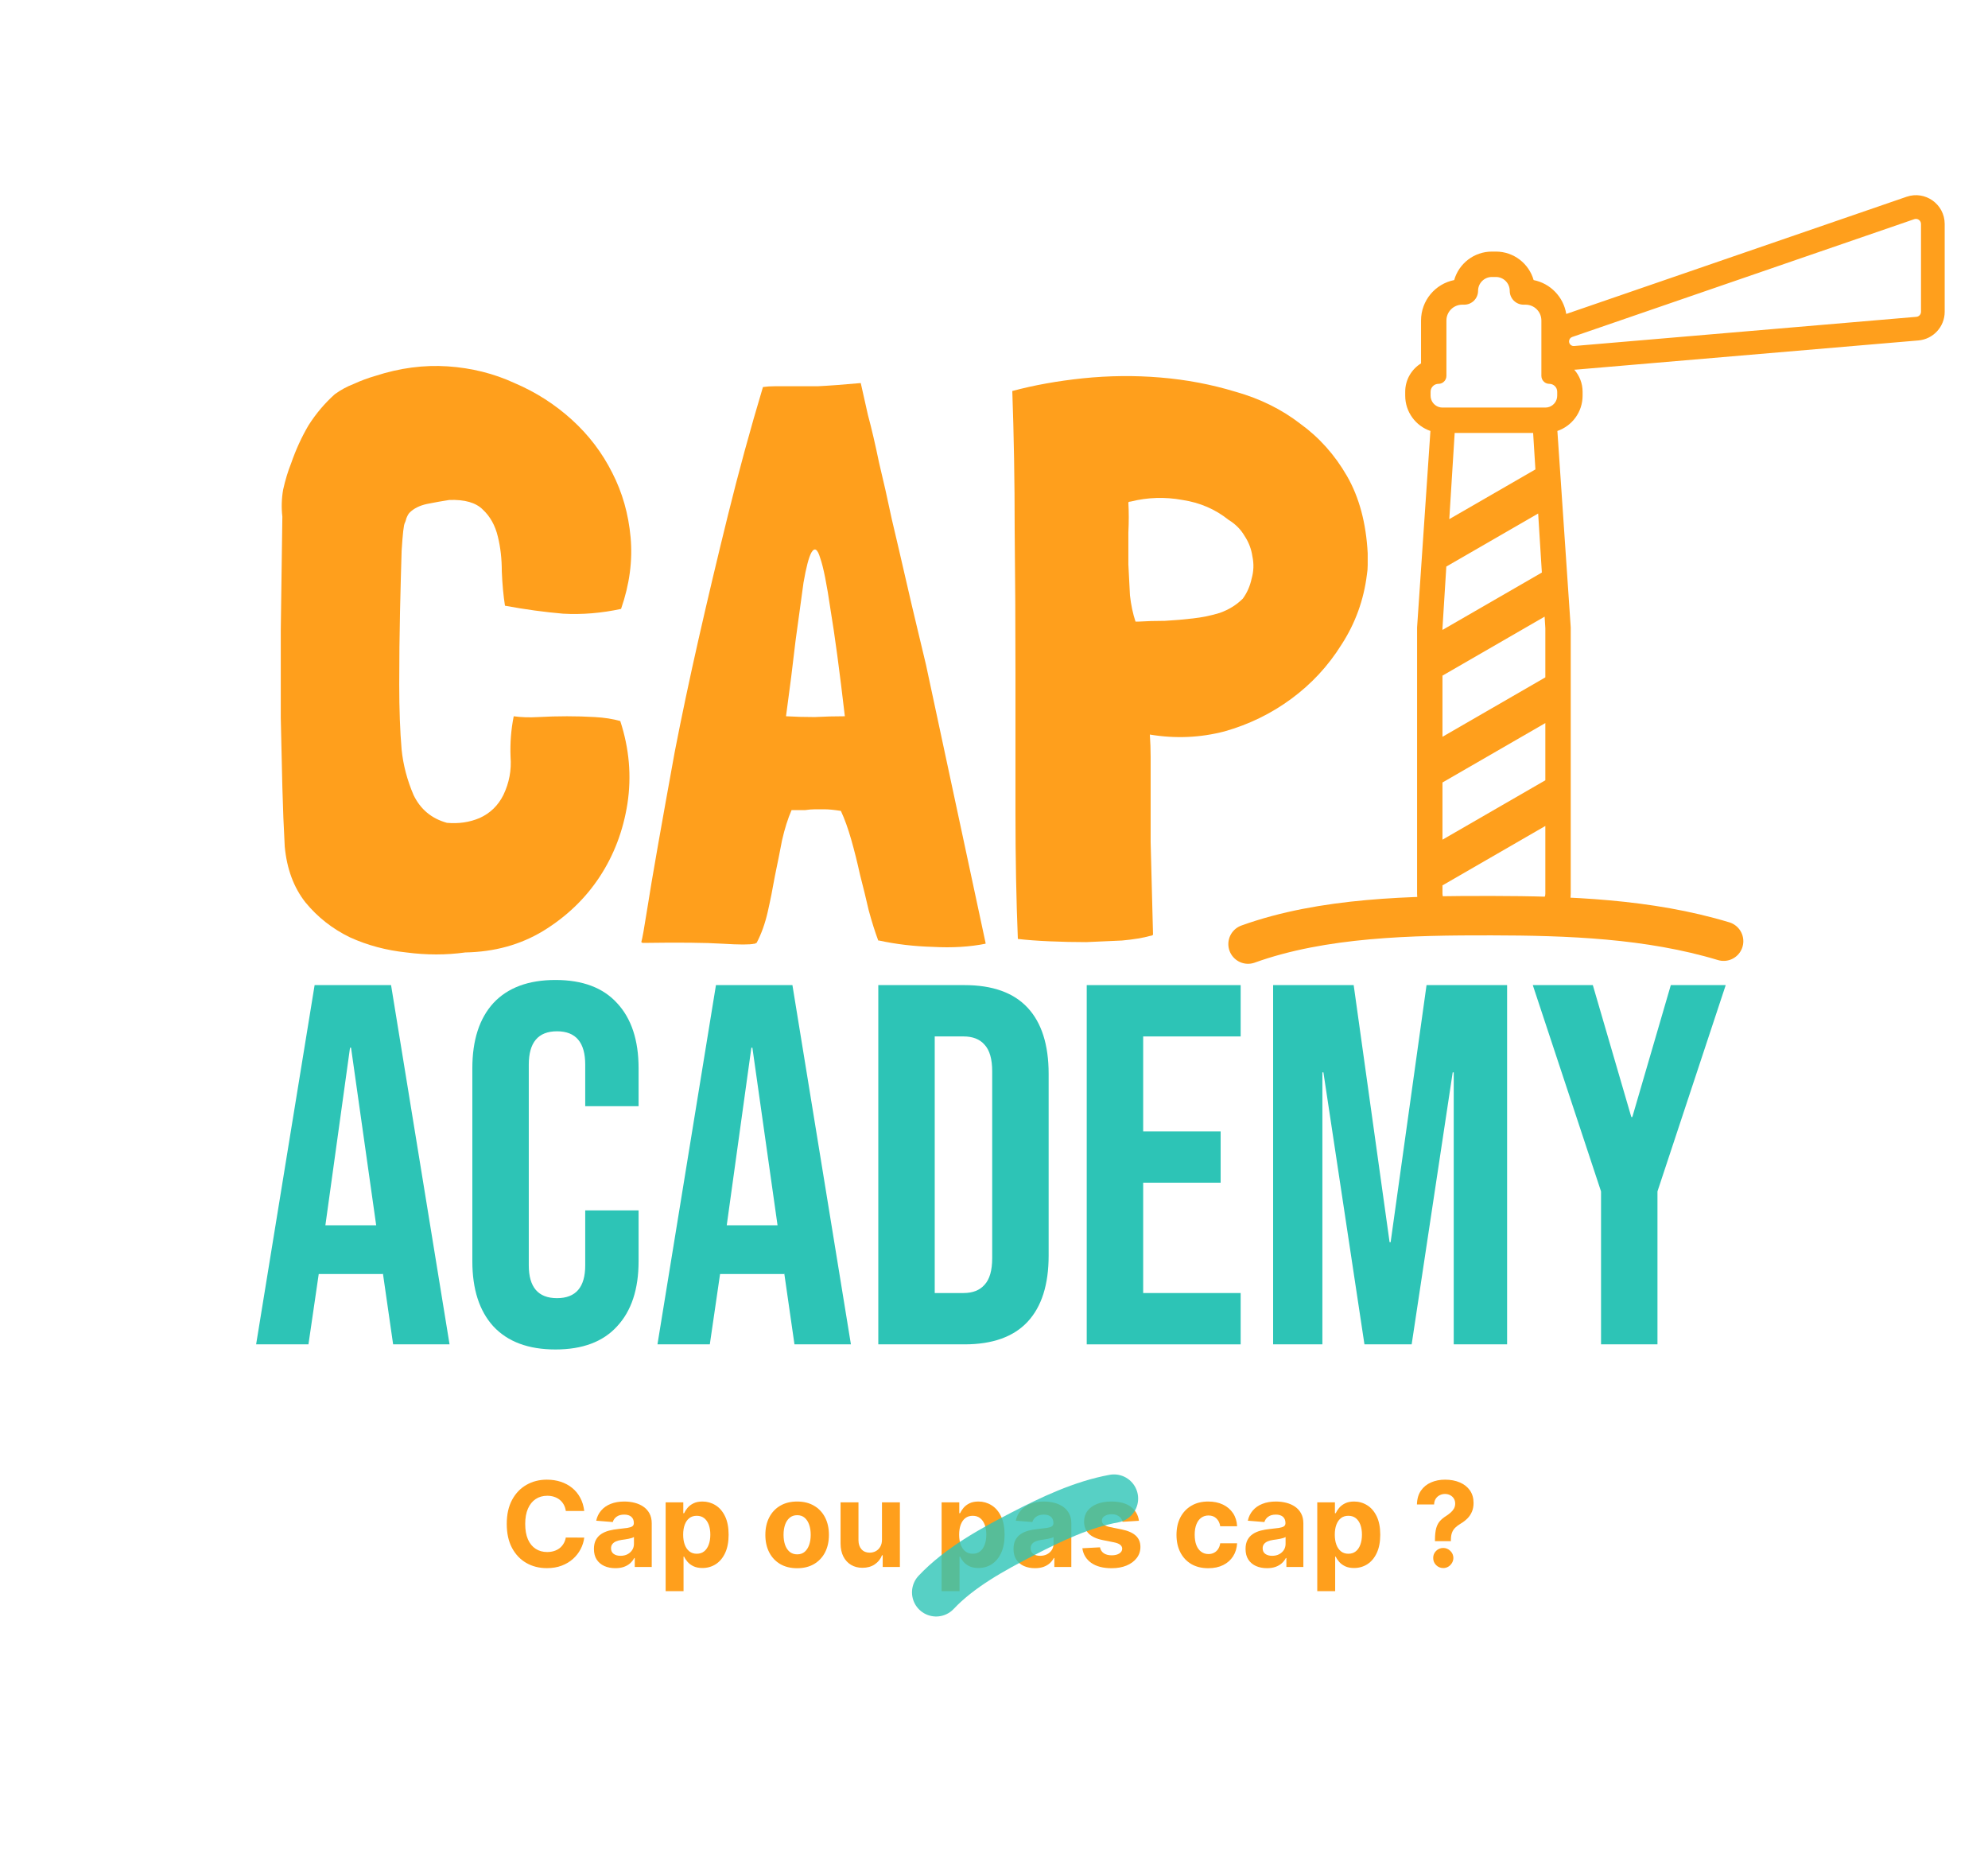 <svg width="163" height="152" viewBox="0 0 163 152" fill="none" xmlns="http://www.w3.org/2000/svg">
<path d="M117.656 126.334V126.217C117.658 125.815 117.694 125.494 117.763 125.255C117.834 125.016 117.937 124.823 118.073 124.676C118.209 124.529 118.372 124.396 118.563 124.276C118.705 124.185 118.833 124.089 118.945 123.99C119.058 123.892 119.147 123.782 119.214 123.663C119.281 123.541 119.314 123.406 119.314 123.256C119.314 123.098 119.276 122.959 119.2 122.839C119.124 122.72 119.022 122.628 118.893 122.563C118.767 122.499 118.627 122.467 118.473 122.467C118.324 122.467 118.182 122.5 118.049 122.567C117.916 122.631 117.806 122.728 117.721 122.856C117.636 122.983 117.59 123.14 117.584 123.329H116.177C116.189 122.869 116.299 122.49 116.508 122.191C116.717 121.89 116.994 121.666 117.339 121.519C117.683 121.369 118.064 121.295 118.48 121.295C118.937 121.295 119.342 121.371 119.693 121.522C120.045 121.672 120.321 121.889 120.521 122.174C120.72 122.459 120.82 122.802 120.82 123.204C120.82 123.473 120.776 123.712 120.686 123.921C120.599 124.128 120.476 124.312 120.317 124.473C120.159 124.632 119.971 124.775 119.755 124.904C119.574 125.012 119.424 125.124 119.307 125.242C119.192 125.359 119.106 125.494 119.049 125.648C118.993 125.802 118.965 125.992 118.962 126.217V126.334H117.656ZM118.338 128.541C118.109 128.541 117.912 128.46 117.749 128.299C117.588 128.136 117.509 127.941 117.511 127.713C117.509 127.488 117.588 127.295 117.749 127.134C117.912 126.973 118.109 126.893 118.338 126.893C118.557 126.893 118.749 126.973 118.914 127.134C119.08 127.295 119.163 127.488 119.166 127.713C119.163 127.865 119.123 128.004 119.045 128.13C118.969 128.255 118.869 128.355 118.745 128.43C118.621 128.504 118.486 128.541 118.338 128.541Z" fill="#FF9F1C"/>
<path d="M108.005 130.436V123.156H109.453V124.045H109.518C109.582 123.903 109.675 123.758 109.797 123.611C109.921 123.462 110.082 123.338 110.28 123.239C110.48 123.138 110.728 123.087 111.024 123.087C111.411 123.087 111.767 123.188 112.093 123.39C112.419 123.59 112.68 123.893 112.876 124.297C113.071 124.699 113.169 125.204 113.169 125.81C113.169 126.401 113.073 126.9 112.882 127.306C112.694 127.711 112.437 128.018 112.11 128.227C111.786 128.434 111.423 128.537 111.021 128.537C110.736 128.537 110.494 128.49 110.294 128.396C110.096 128.301 109.934 128.183 109.808 128.041C109.681 127.896 109.585 127.75 109.518 127.603H109.473V130.436H108.005ZM109.442 125.803C109.442 126.118 109.486 126.393 109.573 126.627C109.661 126.862 109.787 127.044 109.952 127.175C110.118 127.304 110.319 127.368 110.556 127.368C110.795 127.368 110.997 127.303 111.162 127.172C111.328 127.039 111.453 126.855 111.538 126.62C111.625 126.384 111.669 126.111 111.669 125.803C111.669 125.498 111.627 125.229 111.542 124.997C111.457 124.765 111.331 124.583 111.166 124.452C111 124.321 110.797 124.256 110.556 124.256C110.317 124.256 110.114 124.319 109.949 124.445C109.786 124.572 109.661 124.751 109.573 124.983C109.486 125.215 109.442 125.489 109.442 125.803Z" fill="#FF9F1C"/>
<path d="M103.883 128.551C103.546 128.551 103.245 128.492 102.98 128.375C102.716 128.256 102.507 128.08 102.353 127.848C102.201 127.613 102.125 127.321 102.125 126.972C102.125 126.678 102.179 126.431 102.287 126.231C102.395 126.031 102.542 125.87 102.729 125.748C102.915 125.626 103.126 125.535 103.363 125.472C103.602 125.41 103.852 125.367 104.114 125.341C104.422 125.309 104.671 125.279 104.859 125.252C105.047 125.222 105.184 125.178 105.269 125.121C105.354 125.063 105.397 124.978 105.397 124.866V124.845C105.397 124.627 105.328 124.458 105.19 124.338C105.054 124.219 104.861 124.159 104.611 124.159C104.347 124.159 104.136 124.218 103.98 124.335C103.824 124.45 103.72 124.595 103.67 124.769L102.312 124.659C102.38 124.337 102.516 124.059 102.718 123.825C102.921 123.588 103.181 123.406 103.501 123.28C103.823 123.151 104.195 123.087 104.618 123.087C104.912 123.087 105.193 123.122 105.462 123.19C105.733 123.259 105.974 123.366 106.183 123.511C106.394 123.656 106.561 123.842 106.683 124.069C106.804 124.295 106.865 124.565 106.865 124.88V128.451H105.473V127.717H105.431C105.346 127.882 105.232 128.028 105.09 128.154C104.947 128.278 104.776 128.376 104.576 128.447C104.376 128.516 104.145 128.551 103.883 128.551ZM104.304 127.537C104.52 127.537 104.711 127.495 104.876 127.41C105.042 127.322 105.172 127.205 105.266 127.058C105.36 126.911 105.407 126.744 105.407 126.558V125.996C105.361 126.026 105.298 126.054 105.217 126.079C105.139 126.102 105.051 126.124 104.952 126.145C104.853 126.163 104.754 126.18 104.656 126.196C104.557 126.21 104.467 126.223 104.387 126.234C104.214 126.26 104.064 126.3 103.935 126.355C103.806 126.41 103.706 126.485 103.635 126.579C103.564 126.671 103.528 126.786 103.528 126.924C103.528 127.124 103.601 127.277 103.746 127.382C103.893 127.486 104.079 127.537 104.304 127.537Z" fill="#FF9F1C"/>
<path d="M99.069 128.554C98.526 128.554 98.06 128.439 97.669 128.21C97.281 127.977 96.982 127.656 96.773 127.244C96.566 126.833 96.463 126.36 96.463 125.824C96.463 125.282 96.567 124.806 96.776 124.397C96.988 123.986 97.288 123.665 97.676 123.435C98.064 123.203 98.526 123.087 99.062 123.087C99.524 123.087 99.928 123.171 100.275 123.339C100.622 123.506 100.897 123.742 101.099 124.045C101.301 124.349 101.413 124.705 101.433 125.114H100.048C100.009 124.85 99.905 124.637 99.737 124.476C99.572 124.313 99.355 124.231 99.086 124.231C98.858 124.231 98.66 124.294 98.49 124.418C98.322 124.539 98.191 124.718 98.097 124.952C98.002 125.186 97.955 125.47 97.955 125.803C97.955 126.141 98.001 126.429 98.093 126.665C98.187 126.902 98.32 127.082 98.49 127.206C98.66 127.331 98.858 127.393 99.086 127.393C99.254 127.393 99.404 127.358 99.537 127.289C99.673 127.22 99.784 127.12 99.872 126.989C99.962 126.856 100.02 126.696 100.048 126.51H101.433C101.41 126.915 101.3 127.271 101.102 127.579C100.907 127.884 100.637 128.123 100.292 128.296C99.948 128.468 99.54 128.554 99.069 128.554Z" fill="#FF9F1C"/>
<path d="M93.384 124.666L92.04 124.749C92.017 124.634 91.968 124.53 91.892 124.438C91.816 124.344 91.716 124.269 91.592 124.214C91.47 124.157 91.324 124.128 91.154 124.128C90.927 124.128 90.735 124.176 90.578 124.273C90.422 124.367 90.344 124.493 90.344 124.652C90.344 124.778 90.394 124.885 90.496 124.973C90.597 125.06 90.77 125.13 91.016 125.183L91.974 125.376C92.489 125.482 92.873 125.652 93.126 125.886C93.379 126.121 93.505 126.429 93.505 126.81C93.505 127.157 93.403 127.462 93.198 127.723C92.996 127.985 92.718 128.19 92.364 128.337C92.012 128.482 91.607 128.554 91.147 128.554C90.446 128.554 89.888 128.408 89.472 128.116C89.058 127.822 88.816 127.422 88.744 126.917L90.189 126.841C90.232 127.055 90.338 127.218 90.506 127.331C90.674 127.441 90.889 127.496 91.15 127.496C91.408 127.496 91.615 127.447 91.771 127.348C91.93 127.247 92.01 127.117 92.012 126.958C92.01 126.825 91.954 126.716 91.843 126.631C91.733 126.543 91.563 126.477 91.333 126.431L90.416 126.248C89.899 126.145 89.514 125.965 89.261 125.71C89.011 125.455 88.886 125.13 88.886 124.735C88.886 124.395 88.978 124.102 89.162 123.856C89.348 123.61 89.609 123.42 89.944 123.287C90.282 123.154 90.677 123.087 91.13 123.087C91.799 123.087 92.325 123.228 92.709 123.511C93.095 123.794 93.32 124.179 93.384 124.666Z" fill="#FF9F1C"/>
<path d="M84.858 128.551C84.52 128.551 84.219 128.492 83.955 128.375C83.69 128.256 83.481 128.08 83.327 127.848C83.175 127.613 83.1 127.321 83.1 126.972C83.1 126.678 83.154 126.431 83.262 126.231C83.37 126.031 83.517 125.87 83.703 125.748C83.889 125.626 84.1 125.535 84.337 125.472C84.576 125.41 84.827 125.367 85.089 125.341C85.397 125.309 85.645 125.279 85.833 125.252C86.022 125.222 86.159 125.178 86.243 125.121C86.329 125.063 86.371 124.978 86.371 124.866V124.845C86.371 124.627 86.302 124.458 86.164 124.338C86.029 124.219 85.836 124.159 85.585 124.159C85.321 124.159 85.111 124.218 84.954 124.335C84.798 124.45 84.695 124.595 84.644 124.769L83.286 124.659C83.355 124.337 83.49 124.059 83.693 123.825C83.895 123.588 84.156 123.406 84.475 123.28C84.797 123.151 85.169 123.087 85.592 123.087C85.886 123.087 86.168 123.122 86.436 123.19C86.708 123.259 86.948 123.366 87.157 123.511C87.368 123.656 87.535 123.842 87.657 124.069C87.779 124.295 87.84 124.565 87.84 124.88V128.451H86.447V127.717H86.406C86.32 127.882 86.207 128.028 86.064 128.154C85.922 128.278 85.751 128.376 85.551 128.447C85.351 128.516 85.12 128.551 84.858 128.551ZM85.278 127.537C85.494 127.537 85.685 127.495 85.85 127.41C86.016 127.322 86.146 127.205 86.24 127.058C86.334 126.911 86.381 126.744 86.381 126.558V125.996C86.335 126.026 86.272 126.054 86.192 126.079C86.114 126.102 86.025 126.124 85.926 126.145C85.828 126.163 85.729 126.18 85.63 126.196C85.531 126.21 85.442 126.223 85.361 126.234C85.189 126.26 85.038 126.3 84.909 126.355C84.781 126.41 84.681 126.485 84.609 126.579C84.538 126.671 84.503 126.786 84.503 126.924C84.503 127.124 84.575 127.277 84.72 127.382C84.867 127.486 85.053 127.537 85.278 127.537Z" fill="#FF9F1C"/>
<path d="M77.205 130.436V123.156H78.653V124.045H78.718C78.783 123.903 78.876 123.758 78.997 123.611C79.121 123.462 79.282 123.338 79.48 123.239C79.68 123.138 79.928 123.087 80.225 123.087C80.611 123.087 80.967 123.188 81.293 123.39C81.62 123.59 81.88 123.893 82.076 124.297C82.271 124.699 82.369 125.204 82.369 125.81C82.369 126.401 82.273 126.9 82.083 127.306C81.894 127.711 81.637 128.018 81.311 128.227C80.987 128.434 80.623 128.537 80.221 128.537C79.936 128.537 79.694 128.49 79.494 128.396C79.296 128.301 79.134 128.183 79.008 128.041C78.881 127.896 78.785 127.75 78.718 127.603H78.673V130.436H77.205ZM78.642 125.803C78.642 126.118 78.686 126.393 78.773 126.627C78.861 126.862 78.987 127.044 79.153 127.175C79.318 127.304 79.519 127.368 79.756 127.368C79.995 127.368 80.197 127.303 80.362 127.172C80.528 127.039 80.653 126.855 80.738 126.62C80.826 126.384 80.869 126.111 80.869 125.803C80.869 125.498 80.827 125.229 80.742 124.997C80.657 124.765 80.531 124.583 80.366 124.452C80.201 124.321 79.997 124.256 79.756 124.256C79.517 124.256 79.315 124.319 79.149 124.445C78.986 124.572 78.861 124.751 78.773 124.983C78.686 125.215 78.642 125.489 78.642 125.803Z" fill="#FF9F1C"/>
<path d="M72.315 126.197V123.156H73.784V128.451H72.374V127.49H72.319C72.199 127.8 72 128.049 71.722 128.238C71.447 128.426 71.11 128.52 70.712 128.52C70.358 128.52 70.047 128.44 69.778 128.279C69.509 128.118 69.299 127.889 69.147 127.593C68.998 127.297 68.922 126.941 68.92 126.528V123.156H70.388V126.266C70.391 126.578 70.474 126.825 70.64 127.007C70.805 127.189 71.027 127.279 71.305 127.279C71.482 127.279 71.648 127.239 71.802 127.159C71.956 127.076 72.08 126.954 72.174 126.793C72.27 126.632 72.317 126.434 72.315 126.197Z" fill="#FF9F1C"/>
<path d="M65.359 128.554C64.823 128.554 64.36 128.441 63.969 128.213C63.581 127.983 63.281 127.664 63.07 127.255C62.858 126.843 62.753 126.366 62.753 125.824C62.753 125.277 62.858 124.799 63.07 124.39C63.281 123.979 63.581 123.659 63.969 123.432C64.36 123.202 64.823 123.087 65.359 123.087C65.894 123.087 66.356 123.202 66.745 123.432C67.135 123.659 67.436 123.979 67.648 124.39C67.859 124.799 67.965 125.277 67.965 125.824C67.965 126.366 67.859 126.843 67.648 127.255C67.436 127.664 67.135 127.983 66.745 128.213C66.356 128.441 65.894 128.554 65.359 128.554ZM65.366 127.417C65.609 127.417 65.813 127.348 65.976 127.21C66.139 127.07 66.262 126.879 66.345 126.638C66.43 126.396 66.472 126.122 66.472 125.814C66.472 125.506 66.43 125.231 66.345 124.99C66.262 124.749 66.139 124.558 65.976 124.418C65.813 124.277 65.609 124.207 65.366 124.207C65.12 124.207 64.913 124.277 64.745 124.418C64.58 124.558 64.454 124.749 64.369 124.99C64.287 125.231 64.245 125.506 64.245 125.814C64.245 126.122 64.287 126.396 64.369 126.638C64.454 126.879 64.58 127.07 64.745 127.21C64.913 127.348 65.12 127.417 65.366 127.417Z" fill="#FF9F1C"/>
<path d="M54.577 130.436V123.156H56.025V124.045H56.09C56.154 123.903 56.248 123.758 56.369 123.611C56.493 123.462 56.654 123.338 56.852 123.239C57.052 123.138 57.3 123.087 57.597 123.087C57.983 123.087 58.339 123.188 58.665 123.39C58.992 123.59 59.252 123.893 59.448 124.297C59.643 124.699 59.741 125.204 59.741 125.81C59.741 126.401 59.645 126.9 59.455 127.306C59.266 127.711 59.009 128.018 58.682 128.227C58.358 128.434 57.995 128.537 57.593 128.537C57.308 128.537 57.066 128.49 56.866 128.396C56.668 128.301 56.506 128.183 56.38 128.041C56.253 127.896 56.157 127.75 56.09 127.603H56.045V130.436H54.577ZM56.014 125.803C56.014 126.118 56.058 126.393 56.145 126.627C56.233 126.862 56.359 127.044 56.525 127.175C56.69 127.304 56.891 127.368 57.128 127.368C57.367 127.368 57.569 127.303 57.734 127.172C57.9 127.039 58.025 126.855 58.11 126.62C58.198 126.384 58.241 126.111 58.241 125.803C58.241 125.498 58.199 125.229 58.114 124.997C58.029 124.765 57.903 124.583 57.738 124.452C57.572 124.321 57.369 124.256 57.128 124.256C56.889 124.256 56.687 124.319 56.521 124.445C56.358 124.572 56.233 124.751 56.145 124.983C56.058 125.215 56.014 125.489 56.014 125.803Z" fill="#FF9F1C"/>
<path d="M50.456 128.551C50.118 128.551 49.817 128.492 49.552 128.375C49.288 128.256 49.079 128.08 48.925 127.848C48.773 127.613 48.697 127.321 48.697 126.972C48.697 126.678 48.752 126.431 48.859 126.231C48.968 126.031 49.115 125.87 49.301 125.748C49.487 125.626 49.698 125.535 49.935 125.472C50.174 125.41 50.425 125.367 50.687 125.341C50.995 125.309 51.243 125.279 51.431 125.252C51.62 125.222 51.756 125.178 51.841 125.121C51.926 125.063 51.969 124.978 51.969 124.866V124.845C51.969 124.627 51.9 124.458 51.762 124.338C51.626 124.219 51.433 124.159 51.183 124.159C50.919 124.159 50.708 124.218 50.552 124.335C50.396 124.45 50.292 124.595 50.242 124.769L48.884 124.659C48.953 124.337 49.088 124.059 49.29 123.825C49.493 123.588 49.754 123.406 50.073 123.28C50.395 123.151 50.767 123.087 51.19 123.087C51.484 123.087 51.766 123.122 52.034 123.19C52.306 123.259 52.546 123.366 52.755 123.511C52.966 123.656 53.133 123.842 53.255 124.069C53.377 124.295 53.437 124.565 53.437 124.88V128.451H52.045V127.717H52.003C51.918 127.882 51.804 128.028 51.662 128.154C51.52 128.278 51.348 128.376 51.148 128.447C50.949 128.516 50.718 128.551 50.456 128.551ZM50.876 127.537C51.092 127.537 51.283 127.495 51.448 127.41C51.614 127.322 51.744 127.205 51.838 127.058C51.932 126.911 51.979 126.744 51.979 126.558V125.996C51.933 126.026 51.87 126.054 51.79 126.079C51.712 126.102 51.623 126.124 51.524 126.145C51.425 126.163 51.327 126.18 51.228 126.196C51.129 126.21 51.039 126.223 50.959 126.234C50.786 126.26 50.636 126.3 50.507 126.355C50.379 126.41 50.279 126.485 50.207 126.579C50.136 126.671 50.1 126.786 50.1 126.924C50.1 127.124 50.173 127.277 50.318 127.382C50.465 127.486 50.651 127.537 50.876 127.537Z" fill="#FF9F1C"/>
<path d="M47.903 123.863H46.393C46.366 123.667 46.309 123.494 46.224 123.342C46.139 123.188 46.03 123.057 45.897 122.949C45.764 122.841 45.609 122.759 45.435 122.701C45.263 122.644 45.075 122.615 44.873 122.615C44.508 122.615 44.189 122.706 43.918 122.887C43.647 123.067 43.437 123.329 43.287 123.673C43.138 124.016 43.063 124.432 43.063 124.921C43.063 125.424 43.138 125.847 43.287 126.19C43.439 126.532 43.65 126.791 43.922 126.965C44.193 127.14 44.506 127.227 44.863 127.227C45.063 127.227 45.248 127.201 45.418 127.148C45.59 127.095 45.743 127.018 45.876 126.917C46.009 126.814 46.12 126.688 46.207 126.541C46.297 126.394 46.359 126.226 46.393 126.038L47.903 126.045C47.864 126.369 47.766 126.681 47.61 126.983C47.456 127.281 47.248 127.549 46.986 127.786C46.726 128.02 46.416 128.206 46.055 128.344C45.697 128.48 45.291 128.548 44.839 128.548C44.209 128.548 43.646 128.405 43.149 128.12C42.655 127.835 42.265 127.423 41.977 126.883C41.692 126.342 41.55 125.689 41.55 124.921C41.55 124.151 41.695 123.496 41.984 122.956C42.274 122.416 42.667 122.005 43.163 121.722C43.66 121.437 44.218 121.295 44.839 121.295C45.248 121.295 45.627 121.352 45.976 121.467C46.328 121.582 46.639 121.75 46.91 121.97C47.181 122.189 47.402 122.456 47.572 122.774C47.745 123.091 47.855 123.454 47.903 123.863Z" fill="#FF9F1C"/>
<path d="M76.756 130.532C78.685 128.483 81.402 127.009 83.846 125.745C86.198 124.528 88.727 123.325 91.338 122.845" stroke="#2DC4B6" stroke-opacity="0.8" stroke-width="3.96" stroke-linecap="round"/>
<path d="M131.272 97.666L125.676 80.754H130.599L133.754 91.566H133.838L136.993 80.754H141.495L135.899 97.666V110.203H131.272V97.666Z" fill="#2DC4B6"/>
<path d="M104.386 80.754H110.991L113.936 101.831H114.02L116.965 80.754H123.57V110.203H119.194V87.906H119.11L115.745 110.203H111.874L108.509 87.906H108.425V110.203H104.386V80.754Z" fill="#2DC4B6"/>
<path d="M89.103 80.754H101.724V84.961H93.731V92.744H100.083V96.951H93.731V105.996H101.724V110.203H89.103V80.754Z" fill="#2DC4B6"/>
<path d="M72.013 80.754H79.08C81.38 80.754 83.105 81.371 84.255 82.605C85.405 83.839 85.98 85.648 85.98 88.032V102.925C85.98 105.308 85.405 107.117 84.255 108.352C83.105 109.586 81.38 110.203 79.08 110.203H72.013V80.754ZM78.996 105.996C79.753 105.996 80.328 105.771 80.721 105.323C81.142 104.874 81.352 104.145 81.352 103.135V87.822C81.352 86.812 81.142 86.083 80.721 85.634C80.328 85.185 79.753 84.961 78.996 84.961H76.64V105.996H78.996Z" fill="#2DC4B6"/>
<path d="M58.703 80.754H64.972L69.768 110.203H65.14L64.299 104.355V104.439H59.04L58.199 110.203H53.907L58.703 80.754ZM63.752 100.442L61.69 85.886H61.606L59.587 100.442H63.752Z" fill="#2DC4B6"/>
<path d="M45.544 110.623C43.328 110.623 41.631 109.992 40.453 108.73C39.303 107.468 38.728 105.687 38.728 103.387V87.569C38.728 85.269 39.303 83.488 40.453 82.226C41.631 80.964 43.328 80.333 45.544 80.333C47.759 80.333 49.442 80.964 50.592 82.226C51.77 83.488 52.359 85.269 52.359 87.569V90.682H47.984V87.275C47.984 85.452 47.212 84.54 45.67 84.54C44.127 84.54 43.356 85.452 43.356 87.275V103.724C43.356 105.519 44.127 106.416 45.67 106.416C47.212 106.416 47.984 105.519 47.984 103.724V99.222H52.359V103.387C52.359 105.687 51.77 107.468 50.592 108.73C49.442 109.992 47.759 110.623 45.544 110.623Z" fill="#2DC4B6"/>
<path d="M25.796 80.754H32.064L36.86 110.203H32.233L31.391 104.355V104.439H26.133L25.291 110.203H21L25.796 80.754ZM30.844 100.442L28.783 85.886H28.699L26.679 100.442H30.844Z" fill="#2DC4B6"/>
<path d="M110.445 39.028C111.444 40.767 112.009 42.874 112.14 45.352V45.417C112.14 45.721 112.14 46.025 112.14 46.33C112.14 46.59 112.118 46.851 112.074 47.112C111.814 49.198 111.118 51.11 109.988 52.849C108.902 54.587 107.533 56.065 105.881 57.282C104.23 58.498 102.405 59.389 100.405 59.954C98.406 60.476 96.364 60.563 94.278 60.215C94.321 60.824 94.343 61.432 94.343 62.04C94.343 62.605 94.343 63.453 94.343 64.583C94.343 65.669 94.343 67.147 94.343 69.016C94.386 70.884 94.451 73.405 94.538 76.578V76.643C94.495 76.643 94.451 76.665 94.408 76.708C94.408 76.708 94.386 76.708 94.343 76.708C93.734 76.882 92.952 77.012 91.996 77.099C91.083 77.143 90.105 77.186 89.062 77.23C88.063 77.23 87.063 77.208 86.064 77.164C85.064 77.121 84.195 77.056 83.456 76.969C83.326 73.796 83.26 70.363 83.26 66.669C83.26 62.931 83.26 59.107 83.26 55.195C83.26 51.284 83.239 47.351 83.195 43.396C83.195 39.441 83.13 35.66 83 32.053C84.782 31.575 86.716 31.227 88.802 31.01C90.931 30.793 93.039 30.771 95.125 30.945C97.255 31.119 99.319 31.51 101.318 32.118C103.317 32.683 105.077 33.552 106.598 34.726C108.163 35.856 109.445 37.29 110.445 39.028ZM102.035 43.917C101.731 43.396 101.296 42.961 100.731 42.614C99.645 41.745 98.385 41.201 96.95 40.984C95.516 40.723 94.104 40.767 92.713 41.114C92.626 41.114 92.561 41.136 92.517 41.18C92.561 41.962 92.561 42.788 92.517 43.657C92.517 44.526 92.517 45.395 92.517 46.264C92.561 47.134 92.604 47.981 92.648 48.807C92.735 49.589 92.887 50.306 93.104 50.958H93.3C93.995 50.915 94.734 50.893 95.516 50.893C96.298 50.849 97.059 50.784 97.798 50.697C98.58 50.61 99.319 50.458 100.014 50.241C100.753 49.98 101.383 49.589 101.905 49.068C102.252 48.59 102.491 48.046 102.622 47.438C102.796 46.829 102.817 46.221 102.687 45.612C102.6 45.004 102.383 44.439 102.035 43.917Z" fill="#FF9F1C"/>
<path d="M75.203 51.479C75.507 52.74 75.746 53.739 75.92 54.478L80.809 77.295V77.36C79.506 77.621 78.072 77.707 76.507 77.621C74.942 77.577 73.465 77.403 72.074 77.099H72.009C71.748 76.404 71.487 75.578 71.227 74.622C71.009 73.666 70.77 72.688 70.51 71.688C70.292 70.689 70.053 69.733 69.792 68.82C69.532 67.907 69.249 67.125 68.945 66.473C68.38 66.386 67.945 66.343 67.641 66.343C67.337 66.343 67.054 66.343 66.794 66.343C66.576 66.343 66.316 66.364 66.011 66.408C65.751 66.408 65.381 66.408 64.903 66.408C64.599 67.103 64.338 67.929 64.121 68.885C63.947 69.798 63.752 70.776 63.534 71.819C63.36 72.818 63.165 73.796 62.947 74.752C62.73 75.708 62.426 76.556 62.035 77.295C61.991 77.295 61.948 77.316 61.904 77.36C61.904 77.36 61.883 77.36 61.839 77.36C61.492 77.447 60.622 77.447 59.232 77.36C57.841 77.273 55.668 77.251 52.713 77.295C52.669 77.295 52.626 77.273 52.582 77.229C52.669 76.925 52.821 76.078 53.039 74.687C53.256 73.296 53.56 71.493 53.951 69.276C54.342 67.06 54.799 64.517 55.32 61.649C55.885 58.737 56.537 55.651 57.276 52.392C58.015 49.133 58.819 45.743 59.688 42.222C60.557 38.702 61.513 35.204 62.556 31.727C62.861 31.683 63.187 31.662 63.534 31.662C63.882 31.662 64.338 31.662 64.903 31.662C65.468 31.662 66.185 31.662 67.054 31.662C67.967 31.618 69.141 31.531 70.575 31.401C70.705 31.966 70.901 32.835 71.161 34.008C71.466 35.138 71.77 36.442 72.074 37.92C72.422 39.354 72.769 40.897 73.117 42.548C73.508 44.2 73.878 45.786 74.225 47.307C74.573 48.828 74.899 50.219 75.203 51.479ZM66.794 58.781C67.619 58.737 68.445 58.715 69.271 58.715C68.836 54.978 68.445 52.066 68.097 49.98C67.793 47.894 67.511 46.481 67.25 45.743C67.033 45.004 66.794 44.852 66.533 45.286C66.316 45.678 66.098 46.503 65.881 47.764C65.707 49.024 65.49 50.61 65.229 52.522C65.012 54.435 64.751 56.499 64.447 58.715C65.186 58.759 65.968 58.781 66.794 58.781Z" fill="#FF9F1C"/>
<path d="M35.016 41.31C34.407 41.44 33.929 41.679 33.581 42.027C33.495 42.114 33.408 42.266 33.321 42.483C33.277 42.657 33.234 42.788 33.19 42.874C33.103 43.005 33.017 43.765 32.93 45.156C32.886 46.547 32.843 48.198 32.799 50.111C32.756 52.023 32.734 54.022 32.734 56.108C32.734 58.151 32.799 59.932 32.93 61.454C33.06 62.714 33.386 63.953 33.907 65.169C34.472 66.343 35.385 67.103 36.645 67.451C37.602 67.538 38.492 67.408 39.318 67.06C40.187 66.669 40.839 66.039 41.274 65.169C41.752 64.17 41.947 63.127 41.861 62.04C41.817 60.91 41.904 59.802 42.121 58.716C42.73 58.803 43.403 58.824 44.142 58.781C44.925 58.737 45.707 58.716 46.489 58.716C47.271 58.716 48.032 58.737 48.771 58.781C49.553 58.824 50.248 58.933 50.857 59.107C51.596 61.367 51.791 63.627 51.444 65.887C51.096 68.103 50.335 70.102 49.162 71.884C47.989 73.666 46.446 75.144 44.533 76.317C42.665 77.447 40.535 78.034 38.145 78.077C36.58 78.294 34.972 78.294 33.321 78.077C31.669 77.903 30.126 77.49 28.692 76.838C27.258 76.143 26.041 75.187 25.042 73.97C24.085 72.753 23.52 71.232 23.347 69.407C23.26 67.842 23.195 66.213 23.151 64.518C23.108 62.823 23.064 60.932 23.021 58.846C23.021 56.717 23.021 54.326 23.021 51.675C23.064 48.981 23.108 45.873 23.151 42.353C23.064 41.614 23.086 40.875 23.216 40.136C23.39 39.354 23.607 38.637 23.868 37.985C24.259 36.855 24.737 35.812 25.302 34.856C25.911 33.9 26.628 33.053 27.454 32.314C27.932 31.966 28.453 31.684 29.018 31.466C29.583 31.206 30.17 30.988 30.778 30.814C32.778 30.163 34.755 29.902 36.711 30.032C38.666 30.163 40.492 30.619 42.187 31.401C43.925 32.14 45.489 33.139 46.88 34.4C48.271 35.66 49.379 37.116 50.205 38.768C51.031 40.376 51.53 42.136 51.704 44.048C51.878 45.96 51.617 47.916 50.922 49.915C49.314 50.263 47.728 50.393 46.163 50.306C44.642 50.176 43.056 49.959 41.404 49.654C41.274 48.828 41.187 47.894 41.144 46.851C41.144 45.808 41.035 44.852 40.818 43.983C40.6 43.07 40.187 42.331 39.579 41.766C39.014 41.201 38.101 40.941 36.841 40.984C36.276 41.071 35.668 41.18 35.016 41.31Z" fill="#FF9F1C"/>
<path fill-rule="evenodd" clip-rule="evenodd" d="M156.955 17.967C157.226 17.874 157.507 18.075 157.507 18.36V25.558C157.507 25.774 157.342 25.954 157.126 25.972L129.063 28.364C128.841 28.383 128.65 28.207 128.65 27.984C128.65 27.821 128.753 27.677 128.907 27.624L156.955 17.967ZM159.449 18.36C159.449 16.741 157.854 15.603 156.323 16.13L128.42 25.737C128.197 24.342 127.122 23.232 125.745 22.959C125.362 21.611 124.121 20.623 122.65 20.623H122.326C120.855 20.623 119.614 21.611 119.231 22.959C117.682 23.267 116.514 24.633 116.514 26.273V29.788C115.735 30.269 115.216 31.13 115.216 32.113V32.437C115.216 33.778 116.081 34.917 117.283 35.328L116.19 51.433L116.19 73.269C116.19 74.801 117.432 76.043 118.964 76.043H126.012C127.544 76.043 128.787 74.801 128.787 73.269L128.787 51.433L127.693 35.328C128.895 34.917 129.76 33.778 129.76 32.437V32.113C129.76 31.421 129.502 30.788 129.078 30.307C129.128 30.306 129.178 30.304 129.228 30.299L157.291 27.908C158.512 27.804 159.449 26.783 159.449 25.558V18.36ZM125.704 35.491H119.272L118.83 42.556L125.891 38.48L125.704 35.491ZM118.342 31.329C118.496 31.21 118.595 31.024 118.595 30.815V26.273C118.595 25.556 119.176 24.976 119.893 24.976H120.055C120.682 24.976 121.19 24.467 121.19 23.84C121.19 23.213 121.699 22.705 122.326 22.705H122.65C123.277 22.705 123.786 23.213 123.786 23.84C123.786 24.467 124.294 24.976 124.921 24.976H125.083C125.8 24.976 126.381 25.556 126.381 26.273V30.815C126.381 31.024 126.48 31.21 126.634 31.329L126.637 31.331C126.659 31.348 126.681 31.363 126.705 31.377C126.801 31.432 126.912 31.464 127.03 31.464C127.388 31.464 127.679 31.754 127.679 32.113V32.437C127.679 32.861 127.408 33.221 127.03 33.355C126.928 33.391 126.819 33.41 126.705 33.41H118.271C118.157 33.41 118.048 33.391 117.946 33.355C117.568 33.221 117.297 32.861 117.297 32.437V32.113C117.297 31.754 117.588 31.464 117.946 31.464C118.064 31.464 118.175 31.432 118.271 31.377C118.294 31.363 118.317 31.348 118.339 31.331L118.342 31.329ZM126.705 59.274L118.271 64.144L118.271 68.833L126.705 63.963L126.705 59.274ZM126.646 50.549L126.705 51.498V55.528L118.271 60.398L118.271 55.385L126.646 50.549ZM126.117 42.095L118.587 46.443L118.271 51.498V51.639L126.42 46.934L126.117 42.095ZM118.271 72.579V73.269C118.271 73.652 118.581 73.962 118.964 73.962H126.012C126.395 73.962 126.705 73.652 126.705 73.269V67.709L118.271 72.579Z" fill="#FF9F1C"/>
<path d="M102.329 77.391C108.467 75.18 115.771 75.05 122.285 75.061C128.554 75.071 135.192 75.303 141.323 77.154" stroke="#FF9F1C" stroke-width="3.231" stroke-linecap="round"/>
</svg>
